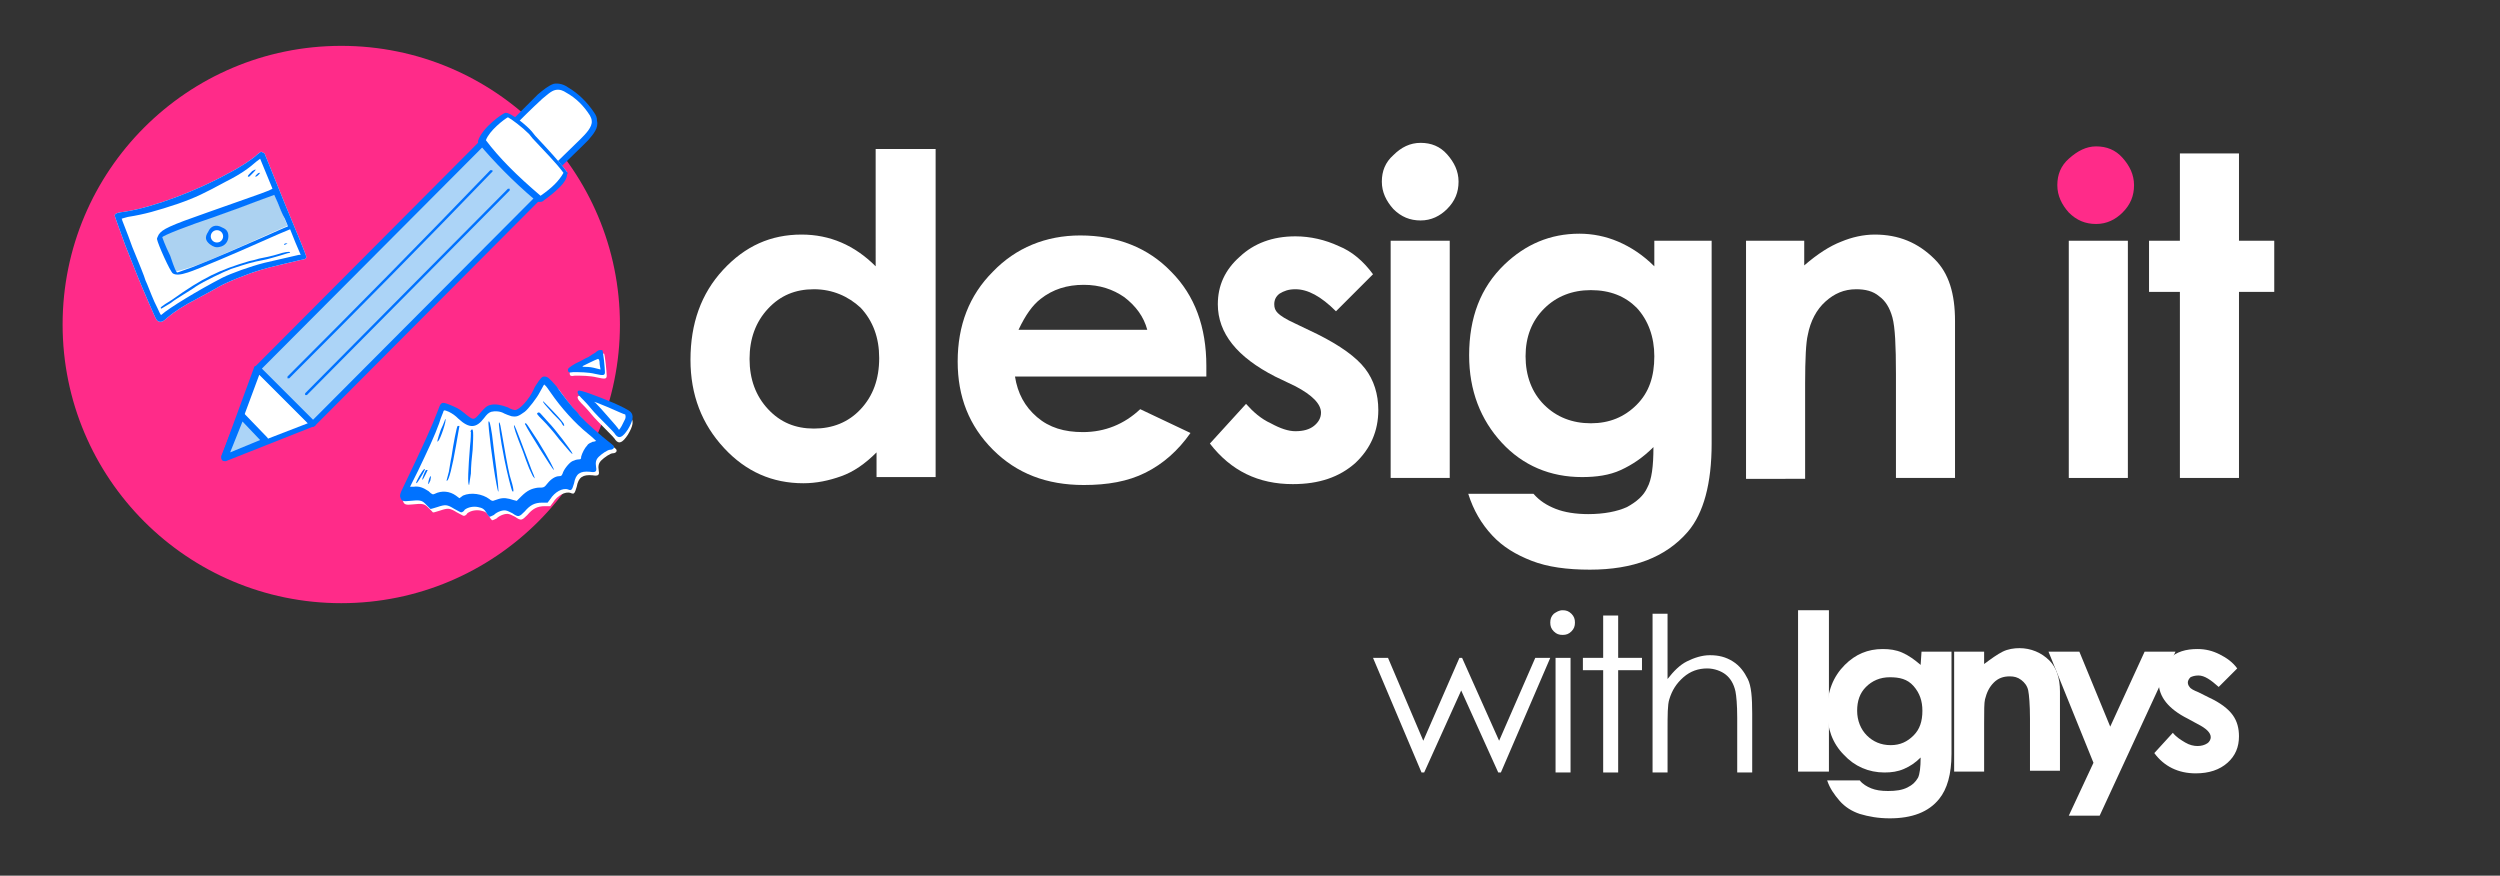 <?xml version="1.0" encoding="utf-8"?>
<!-- Generator: Adobe Illustrator 23.1.1, SVG Export Plug-In . SVG Version: 6.00 Build 0)  -->
<svg version="1.1" id="Layer_1" xmlns="http://www.w3.org/2000/svg" xmlns:xlink="http://www.w3.org/1999/xlink" x="0px" y="0px"
	 viewBox="0 0 283.5 99.3" style="enable-background:new 0 0 283.5 99.3;" xml:space="preserve">
<rect x="0" y="0" width="283.5" height="99.3" fill="#333333" stroke="none"/>
<style type="text/css">
	.st0{fill:#FF2B89;}
	.st1{fill-rule:evenodd;clip-rule:evenodd;fill:#FFFFFF;}
	.st2{fill:#ACD2F1;}
	.st3{fill-rule:evenodd;clip-rule:evenodd;fill:#0072FF;}
	.st4{fill:#FFFFFF;}
	.st5{fill:#0072FF;}
	.st6{fill:#ACD4F7;}
</style>
<circle class="st0" cx="38.7" cy="36.8" r="31.6"/>
<path class="st1" d="M16.9,34.4c0.7,1.6,0.8,1.9,1,2c0.3,0.2,0.6,0.1,1.1-0.4c0.7-0.6,1.9-1.4,3.3-2.1c0.7-0.4,1.7-0.9,2.2-1.2
	c0.9-0.6,3.7-1.7,5.1-2.1c0.9-0.3,3.2-0.8,4.4-1.1c0.7-0.1,0.8-0.2,0.7-0.5c0-0.1-1.1-2.8-2.4-5.9L30,17.4l-0.2-0.1l-0.2-0.1
	l-0.4,0.3c-0.5,0.5-2,1.5-3.4,2.2c-3.4,1.9-8.4,3.8-11.6,4.3c-0.9,0.1-1.1,0.2-1.2,0.4c0,0.1,0.4,1.2,1.2,3.4
	C15.6,31.3,15.6,31.4,16.9,34.4z"/>
<path class="st2" d="M32.6,25.6c0,0-9.1,4.1-10.1,4.4c-1,0.4-2.6,0.8-2.6,0.8s-0.4-0.3-1-1.9s-0.6-2.1-0.6-2.1s3.8-1.7,5.4-2.1
	s7.4-2.7,7.4-2.7L32.6,25.6z"/>
<path class="st3" d="M16.9,34.4c0.7,1.6,0.8,1.9,1,2c0.3,0.2,0.6,0.1,1.1-0.4c0.7-0.6,1.9-1.4,3.3-2.1c0.7-0.4,1.7-0.9,2.2-1.2
	c0.9-0.6,3.7-1.7,5.1-2.1c0.9-0.3,3.2-0.8,4.4-1.1c0.7-0.1,0.8-0.2,0.7-0.5c0-0.1-1.1-2.8-2.4-5.9L30,17.4l-0.2-0.1l-0.2-0.1
	l-0.4,0.3c-0.5,0.5-2,1.5-3.4,2.2c-3.4,1.9-8.4,3.8-11.6,4.3c-0.9,0.1-1.1,0.2-1.2,0.4c0,0.1,0.4,1.2,1.2,3.4
	C15.6,31.3,15.6,31.4,16.9,34.4z M15,28c-0.6-1.7-1.2-3.1-1.2-3.2c0,0,0.3-0.1,0.7-0.2c1.9-0.3,3.3-0.7,5.7-1.5c2-0.7,3-1.2,5.4-2.5
	c1.6-0.8,2.6-1.5,3.5-2.3l0.4-0.3l0.7,1.7l0.7,1.7l-0.4,0.2c-0.4,0.2-4.5,1.6-7,2.5c-4.3,1.5-5.1,1.9-5.5,2.5
	c-0.1,0.2-0.2,0.4-0.2,0.5c0.1,0.6,1.5,3.7,1.8,3.9c0.3,0.2,0.8,0.2,1.7-0.1c1-0.3,5.9-2.4,7.9-3.3c0.7-0.3,1.8-0.8,2.5-1.1l1.2-0.5
	l0.6,1.5l0.6,1.4h-0.2c-0.4,0.1-3,0.7-3.9,0.9c-1.6,0.4-3.8,1.2-4.8,1.7c-2.7,1.4-6,3.4-6.9,4.2c-0.1,0.1-0.2-0.3-0.8-1.5
	c-0.4-0.9-0.8-2-1-2.4C16.4,31.4,15.7,29.7,15,28z M18.4,26.9c0.1-0.2,2.9-1.3,5.9-2.3c1.7-0.6,3.9-1.4,4.9-1.8l1.9-0.7l0.4,0.9
	c0.2,0.5,0.5,1.3,0.8,1.8c0.3,0.7,0.4,0.9,0.3,0.9c-0.1,0-1.4,0.6-3,1.3c-5.7,2.5-6.3,2.7-7.8,3.3c-0.9,0.3-1.6,0.6-1.7,0.6
	s-0.3-0.4-0.8-1.9C18.7,27.8,18.4,26.9,18.4,26.9z"/>
<path class="st3" d="M18.3,35c0,0,0.5-0.3,1-0.6c0.5-0.4,1.2-0.8,1.5-1c0.3-0.2,1-0.6,1.4-0.9c0.9-0.6,3.2-1.7,4-2
	c1.8-0.6,2.5-0.8,3.6-1c0.6-0.1,1.5-0.4,1.9-0.5s0.9-0.3,1-0.3c0.2,0,0.2-0.1,0.2-0.1c-0.1-0.1-0.7,0-1.3,0.2
	c-0.6,0.2-2,0.5-2.1,0.5s-0.6,0.2-1.2,0.3c-3.4,1-5.3,1.9-8.8,4.4C18.2,34.8,18.1,34.9,18.3,35z"/>
<path class="st3" d="M28.3,20c0.1-0.1,0.2-0.2,0.4-0.4c0.4-0.4,0.4-0.5-0.1-0.2c-0.3,0.3-0.5,0.5-0.5,0.6C28.2,20.1,28.3,20,28.3,20
	z"/>
<path class="st3" d="M29.1,20c0.2-0.1,0.4-0.4,0.4-0.4h-0.1c-0.1,0-0.2,0.1-0.3,0.2C28.9,20,28.9,20.1,29.1,20z"/>
<path class="st3" d="M32.4,27.7c0.1,0,0.2-0.1,0.2-0.1s-0.1,0-0.2,0c-0.1,0-0.2,0.1-0.2,0.1C32.3,27.8,32.3,27.8,32.4,27.7z"/>
<path class="st3" d="M23.8,27.7c0.4,0.3,0.7,0.4,1.1,0.3c0.6-0.1,1-0.6,1-1.2c0-0.5-0.2-0.8-0.7-1c-0.7-0.4-1.3-0.2-1.6,0.5
	C23.2,26.9,23.3,27.3,23.8,27.7z M24.1,26.5c0.2-0.3,0.4-0.3,0.8-0.1c0.3,0.2,0.4,0.4,0.2,0.7c-0.1,0.4-0.4,0.4-0.7,0.2
	C24,27,24,26.8,24.1,26.5z"/>
<path class="st1" d="M68.2,40.1c-0.1,0-0.3,0.1-0.5,0.3c-0.2,0.1-0.5,0.3-0.8,0.5c-0.3,0.1-0.9,0.5-1.4,0.7
	c-0.7,0.4-0.9,0.6-0.9,0.7c0,0.3,0.1,0.4,0.6,0.3c0.7,0,1.7,0,2.5,0.2c0.9,0.2,1.1,0.2,1.1-0.2s-0.2-2.4-0.3-2.5
	C68.4,40.1,68.3,40.1,68.2,40.1z"/>
<path class="st1" d="M69.6,46.3c-1.9-0.8-3.8-1.5-4-1.4c-0.2,0.1-0.1,0.4,0.3,0.8c0.2,0.2,0.7,0.7,1.1,1.2s1.2,1.3,1.7,1.8
	s1,1,1.1,1.2c0.4,0.5,0.8,0.3,1.4-0.6c0.6-1,0.7-1.6,0.3-2C71.4,47.1,70.5,46.7,69.6,46.3z"/>
<path class="st1" d="M62,43.1c-0.2,0-0.3,0.1-0.6,0.5c-0.2,0.3-0.5,0.7-0.6,1c-0.5,1.1-1.6,2.3-2.1,2.3c-0.1,0-0.5-0.1-0.8-0.3
	c-0.8-0.3-1.4-0.4-1.9-0.3c-0.5,0.1-0.7,0.3-1.3,1c-0.7,0.8-0.7,0.8-1.8-0.1c-0.6-0.5-0.9-0.6-1.6-0.9c-1-0.4-1-0.3-1.4,0.8
	c-0.6,1.6-1.6,3.8-3.9,8.6c-0.3,0.6-0.4,0.9-0.3,1.1c0.1,0.4,0.3,0.5,1.1,0.4c1-0.1,1.3-0.1,1.7,0.3c0.2,0.2,0.4,0.4,0.5,0.5
	c0.1,0.2,0.2,0.1,0.9-0.1c0.9-0.3,1.1-0.3,1.9,0.2c0.4,0.2,0.7,0.4,0.8,0.4s0.3-0.1,0.4-0.3c0.4-0.3,1-0.4,1.5-0.3
	c0.5,0.1,0.7,0.2,1,0.7c0.1,0.2,0.3,0.4,0.3,0.4c0.1,0,0.3-0.1,0.5-0.2c0.4-0.4,1.1-0.6,1.4-0.5c0.1,0,0.5,0.2,0.7,0.3
	c0.7,0.5,0.8,0.4,1.4-0.2c0.6-0.7,1.1-1,2-1h0.6l0.3-0.4c0.5-0.8,1.4-1.3,2-1.1c0.2,0.1,0.4,0.1,0.4,0c0.1,0,0.2-0.4,0.3-0.7
	c0.2-1.1,0.7-1.4,1.8-1.3c0.6,0.1,0.8,0,0.7-0.5c-0.1-0.6,0-0.9,0.3-1.2c0.3-0.3,1-0.8,1.3-0.8c0.3,0,0.5-0.2,0.4-0.4
	c0-0.1-0.6-0.5-1.3-1.1c-0.7-0.6-1.5-1.3-1.8-1.6c-0.3-0.3-0.8-0.8-1-1.1c-0.7-0.7-1.7-2-2.4-3C62.4,43.2,62.3,43.1,62,43.1L62,43.1
	z"/>
<path class="st1" d="M61.8,45.9c-0.1,0.1,0.3,0.5,1.1,1.4c0.5,0.5,1,1,1,1.1c0.2,0.4,0.4,0.4,0.2,0c-0.2-0.3-0.9-1.1-2.1-2.3
	C62,46,61.8,45.9,61.8,45.9z"/>
<path class="st1" d="M61.3,47.2c-0.2,0.1-0.1,0.2,0.6,0.9c0.4,0.4,1.2,1.3,1.8,2.1c1.1,1.3,1.6,1.9,1.5,1.6c-0.1-0.3-2-2.8-2.7-3.5
	C61.4,47.2,61.4,47.1,61.3,47.2z"/>
<path class="st1" d="M59.8,48.4c-0.1,0-0.1,0.1,0,0.2c0.2,0.5,3.1,5.1,3.2,5.1c0.1,0-0.5-1.2-1.8-3.3C59.9,48.4,59.9,48.4,59.8,48.4
	z"/>
<path class="st1" d="M58.5,48.6c-0.1,0.1,0.2,1,1,3c0.2,0.6,0.5,1.4,0.7,1.9c0.2,0.4,0.4,0.9,0.5,1c0.2,0.2,0.2,0.2,0.1,0
	c0-0.1-0.3-0.7-0.5-1.3C59.7,51.6,58.6,48.6,58.5,48.6C58.6,48.6,58.6,48.6,58.5,48.6z"/>
<path class="st1" d="M56.8,48.3c-0.1,0,0.1,1.7,0.6,4.2c0.3,1.5,0.8,3.5,0.9,3.6c0.2,0.2,0.2-0.2-0.3-1.8c-0.2-0.8-0.6-3-0.9-4.8
	C57,48.9,56.9,48.3,56.8,48.3C56.9,48.3,56.8,48.3,56.8,48.3z"/>
<path class="st1" d="M55.6,48.2c-0.1,0.2,0.5,5.1,0.9,7.1c0.3,1.6,0.3,0.9,0-1.6c-0.2-1.4-0.4-3.2-0.5-4
	C55.8,48.3,55.8,48.1,55.6,48.2z"/>
<path class="st1" d="M53.7,49.2c0,0.1-0.1,0.1,0,0.2c0,0.1,0,0.8-0.1,1.6c-0.2,2.5-0.3,4.4-0.1,4.4c0,0,0.1-0.6,0.2-1.3
	c0-0.7,0.1-1.9,0.2-2.7C54,49.5,53.9,48.8,53.7,49.2z"/>
<path class="st1" d="M52.2,48.7c-0.1,0-0.5,2.1-0.7,3.5c-0.1,0.4-0.2,1.2-0.3,1.7c-0.3,1.1-0.3,1.1-0.2,1c0.2,0,0.6-1.6,1-3.9
	c0.2-1.2,0.4-2.3,0.4-2.3C52.3,48.7,52.2,48.7,52.2,48.7z"/>
<path class="st1" d="M50.8,47.9c0,0-0.2,0.6-0.5,1.2c-0.4,1.1-0.5,1.6-0.3,1.3C50.1,50.2,50.9,48,50.8,47.9L50.8,47.9z"/>
<path class="st1" d="M48.6,53.7c-0.1,0.1-0.5,1.1-0.4,1.1s0.6-1.1,0.6-1.1C48.7,53.7,48.6,53.7,48.6,53.7z"/>
<path class="st1" d="M48.3,53.6c-0.2,0.1-1,1.5-0.9,1.6c0.1,0,0.2-0.2,0.4-0.5C48.3,53.9,48.5,53.5,48.3,53.6z"/>
<path class="st1" d="M48.9,54.6c-0.1,0.3-0.2,0.7-0.1,0.7c0,0,0.1-0.2,0.2-0.4C49.2,54.4,49.1,54.2,48.9,54.6z"/>
<path class="st3" d="M68,39.7c-0.1,0-0.3,0.1-0.5,0.3c-0.2,0.1-0.5,0.3-0.8,0.5c-0.3,0.1-0.9,0.5-1.4,0.7c-0.7,0.4-0.9,0.6-0.9,0.7
	c0,0.3,0.1,0.4,0.6,0.3c0.7,0,1.7,0,2.5,0.2c0.9,0.2,1.1,0.2,1.1-0.2s-0.2-2.4-0.3-2.5C68.2,39.7,68,39.7,68,39.7z M67.3,41.7
	c-0.4-0.1-0.9-0.1-1-0.1c-0.2,0-0.3,0-0.2-0.1c0,0,1.4-0.7,1.7-0.8c0.1,0,0.2,0.1,0.2,0.6l0.1,0.6L67.3,41.7z"/>
<path class="st3" d="M69.6,45.7c-1.9-0.8-3.8-1.5-4-1.4c-0.2,0.1-0.1,0.4,0.3,0.8c0.2,0.2,0.7,0.7,1.1,1.2s1.2,1.3,1.7,1.8
	s1,1,1.1,1.2c0.4,0.5,0.8,0.3,1.4-0.6c0.6-1,0.7-1.6,0.3-2C71.3,46.5,70.5,46.1,69.6,45.7z M70.9,47.5c-0.1,0.2-0.3,0.6-0.4,0.8
	c-0.3,0.5-0.3,0.5-0.4,0.3c-0.2-0.3-1.3-1.5-1.9-2.2c-0.4-0.4-0.7-0.8-0.8-0.8c-0.1-0.1,0.4,0.1,1.6,0.6c0.9,0.4,1.8,0.8,1.9,0.8
	C70.9,47.1,71,47.2,70.9,47.5z"/>
<path class="st3" d="M61.7,42.7c-0.2,0-0.3,0.1-0.6,0.5c-0.2,0.3-0.5,0.7-0.6,1c-0.5,1.1-1.6,2.3-2.1,2.3c-0.1,0-0.5-0.1-0.8-0.3
	c-0.8-0.3-1.4-0.4-1.9-0.3c-0.5,0.1-0.7,0.3-1.3,1c-0.7,0.8-0.7,0.8-1.8-0.1c-0.6-0.5-0.9-0.6-1.6-0.9c-1-0.4-1-0.3-1.4,0.8
	c-0.6,1.6-1.6,3.8-3.9,8.6c-0.3,0.6-0.4,0.9-0.3,1.1c0.1,0.4,0.3,0.5,1.1,0.4c1-0.1,1.3-0.1,1.7,0.3c0.2,0.2,0.4,0.4,0.5,0.5
	c0.1,0.2,0.2,0.1,0.9-0.1c0.9-0.3,1.1-0.3,1.9,0.2c0.4,0.2,0.7,0.4,0.8,0.4s0.3-0.1,0.4-0.3c0.4-0.3,1-0.4,1.5-0.3
	c0.5,0.1,0.7,0.2,1,0.7c0.1,0.2,0.3,0.4,0.3,0.4c0.1,0,0.3-0.1,0.5-0.2c0.4-0.4,1.1-0.6,1.4-0.5c0.1,0,0.5,0.2,0.7,0.3
	c0.7,0.5,0.8,0.4,1.4-0.2c0.6-0.7,1.1-1,2-1h0.6l0.3-0.4c0.5-0.8,1.4-1.3,2-1.1c0.2,0.1,0.4,0.1,0.4,0c0.1,0,0.2-0.4,0.3-0.7
	c0.2-1.1,0.7-1.4,1.8-1.3c0.6,0.1,0.8,0,0.7-0.5c-0.1-0.6,0-0.9,0.3-1.2c0.3-0.3,1-0.8,1.3-0.8c0.3,0,0.5-0.2,0.4-0.4
	c0-0.1-0.6-0.5-1.3-1.1c-0.7-0.6-1.5-1.3-1.8-1.6c-0.3-0.3-0.8-0.8-1-1.1c-0.7-0.7-1.7-2-2.4-3C62.2,42.8,62.1,42.7,61.7,42.7
	L61.7,42.7z M62.5,44.6c1.1,1.6,2.7,3.4,4.2,4.6c0.5,0.4,0.9,0.8,0.9,0.8s-0.2,0.1-0.4,0.1c-0.2,0.1-0.5,0.2-0.6,0.4
	c-0.3,0.3-0.6,0.9-0.7,1.3c0,0.2,0,0.3-0.3,0.3c-0.2,0-0.5,0.1-0.7,0.2c-0.4,0.2-1,1-1.1,1.4c-0.1,0.2-0.1,0.3-0.4,0.3
	c-0.4,0-0.9,0.3-1.3,0.8c-0.4,0.5-0.4,0.5-1.1,0.5c-0.7,0.1-1.2,0.3-1.9,1l-0.5,0.5l-0.4-0.1c-0.6-0.2-1.1-0.3-1.7-0.1
	c-0.3,0.1-0.6,0.2-0.6,0.2s-0.2,0-0.4-0.2c-0.8-0.6-2.1-0.8-3-0.4l-0.4,0.3l-0.4-0.3c-0.7-0.5-1.6-0.6-2.4-0.2
	c-0.2,0.1-0.3,0.1-0.7-0.3c-0.6-0.4-1.1-0.6-1.7-0.5c-0.2,0-0.4,0-0.4,0s0.4-0.8,0.9-1.8c1.1-2.3,1.9-4,2.4-5.4
	c0.2-0.7,0.5-1.3,0.5-1.4c0.1-0.1,0.1-0.1,0.6,0.1c0.4,0.2,0.7,0.4,1.1,0.8c1.2,1.1,2,1.1,2.9-0.1c0.3-0.4,0.5-0.6,0.8-0.7
	c0.4-0.1,1-0.1,1.5,0.2c0.2,0.1,0.5,0.2,0.8,0.3c0.6,0.1,0.8,0,1.5-0.5c0.4-0.3,1.4-1.6,1.7-2.2c0.5-0.9,0.5-1,0.6-0.8
	C61.9,43.7,62.2,44.2,62.5,44.6z"/>
<path class="st3" d="M61.6,45.5c-0.1,0.1,0.3,0.5,1.1,1.4c0.5,0.5,1,1,1,1.1c0.2,0.4,0.4,0.4,0.2,0c-0.2-0.3-0.9-1.1-2.1-2.3
	C61.7,45.6,61.6,45.5,61.6,45.5z"/>
<path class="st3" d="M61,46.8c-0.2,0.1-0.1,0.2,0.6,0.9c0.4,0.4,1.2,1.3,1.8,2.1c1.1,1.3,1.6,1.9,1.5,1.6c-0.1-0.3-2-2.8-2.7-3.5
	C61.2,46.8,61.2,46.7,61,46.8z"/>
<path class="st3" d="M59.6,48c-0.1,0-0.1,0.1,0,0.2c0.2,0.5,3.1,5.1,3.2,5.1c0.1,0-0.5-1.2-1.8-3.3C59.7,48,59.7,48,59.6,48z"/>
<path class="st3" d="M58.3,48.2c-0.1,0.1,0.2,1,1,3c0.2,0.6,0.5,1.4,0.7,1.9c0.2,0.4,0.4,0.9,0.5,1c0.2,0.2,0.2,0.2,0.1,0
	c0-0.1-0.3-0.7-0.5-1.3C59.5,51.2,58.4,48.2,58.3,48.2C58.4,48.2,58.3,48.2,58.3,48.2z"/>
<path class="st3" d="M56.6,47.9c-0.1,0,0.1,1.7,0.6,4.2c0.3,1.5,0.8,3.5,0.9,3.6c0.2,0.2,0.2-0.2-0.3-1.8c-0.2-0.8-0.6-3-0.9-4.8
	C56.8,48.5,56.7,47.9,56.6,47.9L56.6,47.9z"/>
<path class="st3" d="M55.4,47.8c-0.1,0.2,0.5,5.1,0.9,7.1c0.3,1.6,0.3,0.9,0-1.6c-0.2-1.4-0.4-3.2-0.5-4
	C55.6,48,55.5,47.7,55.4,47.8z"/>
<path class="st3" d="M53.4,48.8c0,0.1-0.1,0.1,0,0.2c0,0.1,0,0.8-0.1,1.6C53.1,53.1,53,55,53.2,55c0,0,0.1-0.6,0.2-1.3
	c0-0.7,0.1-1.9,0.2-2.7C53.7,49.1,53.7,48.4,53.4,48.8z"/>
<path class="st3" d="M51.9,48.3c-0.1,0-0.5,2.1-0.7,3.5c-0.1,0.4-0.2,1.2-0.3,1.7c-0.3,1.1-0.3,1.1-0.2,1c0.2,0,0.6-1.6,1-3.9
	c0.2-1.2,0.4-2.3,0.4-2.3S52,48.3,51.9,48.3z"/>
<path class="st3" d="M50.5,47.5c0,0-0.2,0.6-0.5,1.2c-0.4,1.1-0.5,1.6-0.3,1.3C49.9,49.9,50.7,47.6,50.5,47.5
	C50.6,47.5,50.6,47.5,50.5,47.5z"/>
<path class="st3" d="M48.3,53.3c-0.1,0.1-0.5,1.1-0.4,1.1s0.6-1.1,0.6-1.1C48.5,53.3,48.4,53.3,48.3,53.3z"/>
<path class="st3" d="M48.1,53.2c-0.2,0.1-1,1.5-0.9,1.6c0.1,0,0.2-0.2,0.4-0.5C48.1,53.5,48.3,53.1,48.1,53.2z"/>
<path class="st3" d="M48.7,54.2c-0.1,0.3-0.2,0.7-0.1,0.7c0,0,0.1-0.2,0.2-0.4C48.9,54,48.9,53.8,48.7,54.2z"/>
<path class="st4" d="M57.6,14.7c1.2-1.2,2.4-2.5,3.7-3.7c0.5-0.5,1.1-1,1.7-1.1c0.5-0.1,1,0.1,1.4,0.3c1.2,0.7,2.1,1.6,2.8,2.8
	c0.1,0.2,0.3,0.5,0.3,0.7c0.1,0.8-0.7,1.7-1.4,2.3c-1.3,1.3-2.6,2.5-3.9,3.8c-1.3-0.7-2.2-1.7-3.2-2.7
	C58.3,16.4,57.6,15.6,57.6,14.7z"/>
<path class="st5" d="M66.7,15.9c-0.2,0.2-0.3,0.3-0.5,0.5l-3.9,3.8c-0.1,0.1-0.3,0.1-0.4,0.1c-1.2-0.9-2.2-1.9-3.2-3
	c-0.6-0.6-1.4-1.6-1.5-2.6c0-0.1,0-0.2,0.1-0.3c1.2-1.2,2.5-2.5,3.7-3.7c0.6-0.5,1.2-1,1.8-1.2c0.6-0.1,1.2,0.1,1.6,0.4
	c1.2,0.7,2.2,1.7,3,2.9c0.2,0.3,0.3,0.5,0.3,0.9C67.9,14.5,67.3,15.2,66.7,15.9z M62.1,19.4l3.7-3.6c0.6-0.6,1.4-1.4,1.3-2.1
	c0-0.2-0.1-0.4-0.2-0.6c-0.7-1.1-1.6-2-2.7-2.6c-0.3-0.2-0.7-0.4-1.2-0.3c-0.5,0.1-1,0.6-1.5,1c-1.2,1.1-2.4,2.3-3.6,3.5
	c0.1,0.6,0.5,1.3,1.3,2.1C60.1,17.8,61,18.8,62.1,19.4z"/>
<polygon class="st4" points="29.2,41.8 25.5,52 35.5,48.1 "/>
<path class="st5" d="M35.7,48.3L35.7,48.3l-10.1,4c-0.1,0-0.3,0-0.4-0.1s-0.1-0.2-0.1-0.4l3.7-10.1c0-0.1,0.1-0.2,0.2-0.2
	s0.2,0,0.3,0.1l6.3,6.3c0.1,0.1,0.1,0.2,0.1,0.3C35.8,48.2,35.8,48.3,35.7,48.3z M26.1,51.4l8.8-3.4l-5.5-5.5L26.1,51.4z"/>
<rect x="26.9" y="27.4" transform="matrix(0.706 -0.708 0.708 0.706 -9.235 41.496)" class="st6" width="37" height="8.9"/>
<path class="st5" d="M61.8,22.1L61.8,22.1L35.7,48.3c-0.1,0.1-0.2,0.1-0.2,0.1c-0.1,0-0.2,0-0.2-0.1L29,42c-0.1-0.1-0.1-0.4,0-0.5
	l26.1-26.2c0.1-0.1,0.2-0.1,0.2-0.1c0.1,0,0.2,0,0.2,0.1l6.3,6.3C61.9,21.8,62,22,61.8,22.1z M35.5,47.6l25.6-25.7l-5.8-5.8
	L29.7,41.8L35.5,47.6z"/>
<path class="st4" d="M54.7,16c0.5-1.4,2.7-3,2.9-3c0.3-0.1,1.8,1.1,2.7,2c1.5,1.6,3.1,3.3,4,4.5c-0.6,1.2-1.6,2.1-2.8,2.9
	c-0.1,0.1-0.2,0.1-0.2,0.1c-0.1,0-0.2-0.1-0.2-0.1C58.7,20.4,56.5,18.3,54.7,16z"/>
<path class="st5" d="M63.5,21.2c-0.5,0.5-1.1,1-1.8,1.5c-0.1,0.1-0.2,0.2-0.5,0.2c-0.2,0-0.4-0.1-0.5-0.2c-2.7-2.3-4.7-4.4-6.4-6.4
	c-0.1-0.1-0.1-0.2-0.1-0.3c0.5-1.6,2.9-3.2,3.1-3.2c0.6-0.1,2.5,1.5,3,2.1l0.4,0.5c1.4,1.5,2.8,3,3.6,4.1c0.1,0.1,0.1,0.2,0,0.3
	C64.3,20.2,64,20.7,63.5,21.2z M61.3,22.2L61.3,22.2c1.3-0.9,2.1-1.7,2.6-2.6c-0.8-1.1-2.2-2.5-3.5-3.9L60,15.2
	c-0.8-0.8-2-1.7-2.4-1.9c-0.4,0.2-2.1,1.5-2.5,2.6C56.6,17.9,58.6,19.9,61.3,22.2C61.2,22.2,61.3,22.2,61.3,22.2z M61.3,22.2
	L61.3,22.2L61.3,22.2z M61.2,22.2L61.2,22.2L61.2,22.2z"/>
<polygon class="st6" points="27.4,47.1 30.1,50 25.5,51.9 "/>
<path class="st5" d="M30.3,50.2l-0.1,0.1l-4.6,1.9c-0.1,0.1-0.3,0-0.4-0.1s-0.1-0.2-0.1-0.4l1.9-4.8c0-0.1,0.1-0.2,0.3-0.2
	c0.1,0,0.2,0,0.3,0.1l2.7,2.8c0.1,0.1,0.1,0.2,0.1,0.3C30.4,50.1,30.4,50.1,30.3,50.2z M26.1,51.3l3.4-1.4l-2-2.1L26.1,51.3z"/>
<path class="st5" d="M55.8,19.5L55.8,19.5c-7.5,7.8-15.3,15.7-23,23.4c0,0-0.1,0-0.2,0c0,0,0-0.1,0-0.2c7.7-7.7,15.4-15.5,23-23.4
	c0,0,0.1,0,0.2,0C55.9,19.4,55.9,19.4,55.8,19.5z"/>
<path class="st5" d="M57.8,21.6L57.8,21.6l-23,23.2c0,0-0.1,0-0.2,0c0,0,0-0.1,0-0.2l23-23.2c0,0,0.1,0,0.2,0
	C57.8,21.5,57.8,21.6,57.8,21.6z"/>
<g>
	<path class="st4" d="M99.4,16.9h6.7v37.2h-6.7v-2.8c-1.3,1.3-2.6,2.2-4,2.7s-2.8,0.8-4.3,0.8c-3.5,0-6.5-1.3-9-4s-3.8-6-3.8-10
		c0-4.1,1.2-7.5,3.7-10.2s5.4-4,8.9-4c1.6,0,3.1,0.3,4.5,0.9s2.7,1.5,3.9,2.7V16.9H99.4z M92.3,32.8c-2.1,0-3.8,0.7-5.2,2.2
		S85,38.4,85,40.7s0.7,4.2,2.1,5.7s3.1,2.2,5.2,2.2s3.9-0.7,5.3-2.2s2.1-3.4,2.1-5.8c0-2.3-0.7-4.2-2.1-5.7
		C96.2,33.6,94.4,32.8,92.3,32.8z"/>
	<path class="st4" d="M136.8,42.7h-21.7c0.3,1.9,1.1,3.4,2.5,4.6s3.1,1.7,5.2,1.7c2.5,0,4.7-0.9,6.5-2.6l5.7,2.7
		c-1.4,2-3.1,3.5-5.1,4.5s-4.3,1.4-7,1.4c-4.2,0-7.6-1.3-10.3-4s-4-6-4-10c0-4.1,1.3-7.5,4-10.2c2.6-2.7,6-4.1,9.9-4.1
		c4.2,0,7.7,1.4,10.3,4.1c2.7,2.7,4,6.3,4,10.7V42.7z M130.1,37.4c-0.4-1.5-1.3-2.7-2.6-3.7c-1.3-0.9-2.8-1.4-4.6-1.4
		c-1.9,0-3.5,0.5-4.9,1.6c-0.9,0.7-1.7,1.8-2.5,3.5H130.1z"/>
	<path class="st4" d="M155.7,31.1l-4.2,4.2c-1.7-1.7-3.2-2.5-4.6-2.5c-0.8,0-1.3,0.2-1.8,0.5c-0.4,0.3-0.6,0.7-0.6,1.2
		c0,0.4,0.1,0.7,0.4,1c0.3,0.3,0.9,0.7,2,1.2l2.5,1.2c2.6,1.3,4.4,2.6,5.4,3.9c1,1.3,1.5,2.9,1.5,4.7c0,2.4-0.9,4.4-2.6,6
		c-1.8,1.6-4.1,2.4-7.1,2.4c-3.9,0-7-1.5-9.4-4.6l4.1-4.5c0.8,0.9,1.7,1.7,2.8,2.2c1.1,0.6,2,0.9,2.8,0.9c0.9,0,1.6-0.2,2.1-0.6
		c0.5-0.4,0.8-0.9,0.8-1.5c0-1-1-2-2.9-3l-2.3-1.1c-4.3-2.2-6.5-4.9-6.5-8.2c0-2.1,0.8-3.9,2.5-5.4c1.6-1.5,3.7-2.3,6.3-2.3
		c1.7,0,3.4,0.4,4.9,1.1C153.3,28.5,154.6,29.6,155.7,31.1z"/>
	<path class="st4" d="M161.1,16.2c1.2,0,2.2,0.4,3,1.3c0.8,0.9,1.3,1.9,1.3,3.1s-0.4,2.2-1.3,3.1c-0.8,0.8-1.8,1.3-3,1.3
		s-2.2-0.4-3.1-1.3c-0.8-0.9-1.3-1.9-1.3-3.1s0.4-2.2,1.3-3C158.9,16.7,159.9,16.2,161.1,16.2z M157.7,27.3h6.7v26.9h-6.7V27.3z"/>
	<path class="st4" d="M187.4,27.3h6.7v23c0,4.5-0.9,7.9-2.7,10c-2.5,2.9-6.2,4.3-11.1,4.3c-2.6,0-4.8-0.3-6.6-1
		c-1.8-0.7-3.3-1.6-4.5-2.9c-1.2-1.3-2.1-2.8-2.7-4.7h7.4c0.7,0.8,1.5,1.3,2.5,1.7s2.3,0.6,3.7,0.6c1.8,0,3.3-0.3,4.4-0.8
		c1.1-0.6,1.9-1.3,2.3-2.2c0.5-0.9,0.7-2.4,0.7-4.6c-1.2,1.2-2.4,2-3.7,2.6s-2.8,0.8-4.4,0.8c-3.6,0-6.7-1.3-9.1-3.9
		s-3.7-5.9-3.7-9.9c0-4.3,1.3-7.7,4-10.3c2.4-2.3,5.2-3.5,8.5-3.5c1.5,0,3,0.3,4.4,0.9s2.8,1.5,4.1,2.8v-2.9H187.4z M180.4,32.9
		c-2.1,0-3.9,0.7-5.3,2.1c-1.4,1.4-2.1,3.2-2.1,5.4s0.7,4.1,2.1,5.5s3.2,2.1,5.3,2.1s3.8-0.7,5.2-2.1c1.4-1.4,2-3.2,2-5.5
		c0-2.2-0.7-4.1-2-5.5C184.3,33.6,182.6,32.9,180.4,32.9z"/>
	<path class="st4" d="M197.9,27.3h6.7v2.8c1.5-1.3,2.9-2.2,4.2-2.7c1.2-0.5,2.5-0.8,3.8-0.8c2.7,0,4.9,0.9,6.8,2.8
		c1.6,1.6,2.3,3.9,2.3,7v17.8H215V42.4c0-3.2-0.1-5.3-0.4-6.4c-0.3-1.1-0.8-1.9-1.5-2.4c-0.7-0.6-1.6-0.8-2.6-0.8
		c-1.4,0-2.5,0.5-3.5,1.4c-1,0.9-1.7,2.2-2,3.8c-0.2,0.8-0.3,2.7-0.3,5.5v10.8H198v-27H197.9z"/>
	<path class="st4" d="M234.6,27.3h6.7v26.9h-6.7V27.3z"/>
	<path class="st4" d="M247.2,17.4h6.7v9.9h4v5.8h-4v21.1h-6.7V33.1h-3.5v-5.8h3.5V17.4z"/>
</g>
<g>
	<path class="st4" d="M203.9,69.2h3.5v18.3h-3.5V69.2z"/>
	<path class="st4" d="M217.9,73.9h3.4v11.6c0,2.3-0.5,4-1.4,5.1c-1.2,1.5-3.1,2.2-5.6,2.2c-1.3,0-2.4-0.2-3.4-0.5
		c-0.9-0.3-1.7-0.8-2.3-1.5s-1.1-1.4-1.4-2.3h3.7c0.3,0.4,0.8,0.7,1.3,0.9s1.1,0.3,1.9,0.3c0.9,0,1.6-0.1,2.2-0.4
		c0.6-0.3,0.9-0.6,1.2-1.1c0.2-0.4,0.3-1.2,0.3-2.3c-0.6,0.6-1.2,1-1.9,1.3s-1.4,0.4-2.2,0.4c-1.8,0-3.4-0.7-4.6-2
		c-1.3-1.3-1.9-3-1.9-5c0-2.2,0.7-3.9,2-5.2c1.2-1.2,2.6-1.8,4.3-1.8c0.8,0,1.5,0.1,2.2,0.4s1.4,0.8,2.1,1.4L217.9,73.9L217.9,73.9z
		 M214.3,76.8c-1.1,0-2,0.4-2.7,1.1s-1,1.6-1,2.7s0.4,2.1,1.1,2.8c0.7,0.7,1.6,1.1,2.7,1.1c1.1,0,1.9-0.4,2.6-1.1
		c0.7-0.7,1-1.6,1-2.8c0-1.1-0.3-2-1-2.8S215.4,76.8,214.3,76.8z"/>
	<path class="st4" d="M221.6,73.9h3.4v1.4c0.8-0.6,1.5-1.1,2.1-1.4s1.3-0.4,1.9-0.4c1.3,0,2.5,0.5,3.4,1.4c0.8,0.8,1.2,2,1.2,3.5v9
		h-3.4v-5.9c0-1.6-0.1-2.7-0.2-3.2c-0.1-0.5-0.4-0.9-0.8-1.2c-0.4-0.3-0.8-0.4-1.3-0.4c-0.7,0-1.3,0.2-1.8,0.7s-0.8,1.1-1,1.9
		c-0.1,0.4-0.1,1.3-0.1,2.7v5.5h-3.4L221.6,73.9L221.6,73.9z"/>
	<path class="st4" d="M232.3,73.9h3.5l3.5,8.5l3.9-8.5h3.5l-8.6,18.6h-3.5l2.8-6L232.3,73.9z"/>
	<path class="st4" d="M253.7,75.8l-2.1,2.1c-0.9-0.8-1.6-1.3-2.3-1.3c-0.4,0-0.7,0.1-0.9,0.2c-0.2,0.2-0.3,0.4-0.3,0.6
		s0.1,0.4,0.2,0.5c0.1,0.2,0.5,0.4,1,0.6l1.2,0.6c1.3,0.6,2.2,1.3,2.7,2s0.7,1.5,0.7,2.4c0,1.2-0.4,2.2-1.3,3s-2.1,1.2-3.6,1.2
		c-2,0-3.6-0.8-4.7-2.3l2.1-2.3c0.4,0.5,0.9,0.8,1.4,1.1c0.5,0.3,1,0.4,1.4,0.4s0.8-0.1,1.1-0.3c0.3-0.2,0.4-0.5,0.4-0.7
		c0-0.5-0.5-1-1.5-1.5l-1.1-0.6c-2.2-1.1-3.3-2.5-3.3-4.1c0-1.1,0.4-2,1.2-2.7c0.8-0.8,1.9-1.1,3.2-1.1c0.9,0,1.7,0.2,2.5,0.6
		C252.5,74.6,253.2,75.1,253.7,75.8z"/>
</g>
<g>
	<path class="st4" d="M155.7,74.6h1.7l4,9.4l4.1-9.4h0.3L170,84l4.1-9.4h1.7l-5.6,13h-0.3l-4.2-9.3l-4.2,9.3h-0.3L155.7,74.6z"/>
	<path class="st4" d="M177.2,69.2c0.4,0,0.7,0.1,1,0.4s0.4,0.6,0.4,1s-0.1,0.7-0.4,1c-0.3,0.3-0.6,0.4-1,0.4s-0.7-0.1-1-0.4
		s-0.4-0.6-0.4-1s0.1-0.7,0.4-1C176.5,69.4,176.8,69.2,177.2,69.2z M176.4,74.6h1.7v13h-1.7V74.6z"/>
	<path class="st4" d="M181.8,69.8h1.7v4.8h2.7V76h-2.7v11.6h-1.7V76h-2.3v-1.4h2.3V69.8z"/>
	<path class="st4" d="M187.4,69.6h1.7V77c0.7-0.9,1.4-1.6,2.2-2s1.7-0.7,2.6-0.7c1,0,1.8,0.2,2.6,0.7s1.3,1.2,1.7,2s0.5,2.1,0.5,3.9
		v6.7H197v-6.2c0-1.5-0.1-2.5-0.2-3c-0.2-0.9-0.6-1.5-1.1-1.9s-1.3-0.7-2.1-0.7c-1,0-1.9,0.3-2.7,1s-1.3,1.5-1.6,2.5
		c-0.2,0.6-0.2,1.8-0.2,3.5v4.8h-1.7V69.6z"/>
</g>
<circle class="st4" cx="24.6" cy="26.8" r="0.7"/>
<path class="st0" d="M237.7,16.6c1.2,0,2.2,0.4,3,1.3s1.3,1.9,1.3,3.1s-0.4,2.2-1.3,3.1c-0.8,0.8-1.8,1.3-3,1.3s-2.2-0.4-3.1-1.3
	c-0.8-0.9-1.3-1.9-1.3-3.1c0-1.2,0.4-2.2,1.3-3C235.6,17.1,236.6,16.6,237.7,16.6z"/>
</svg>

